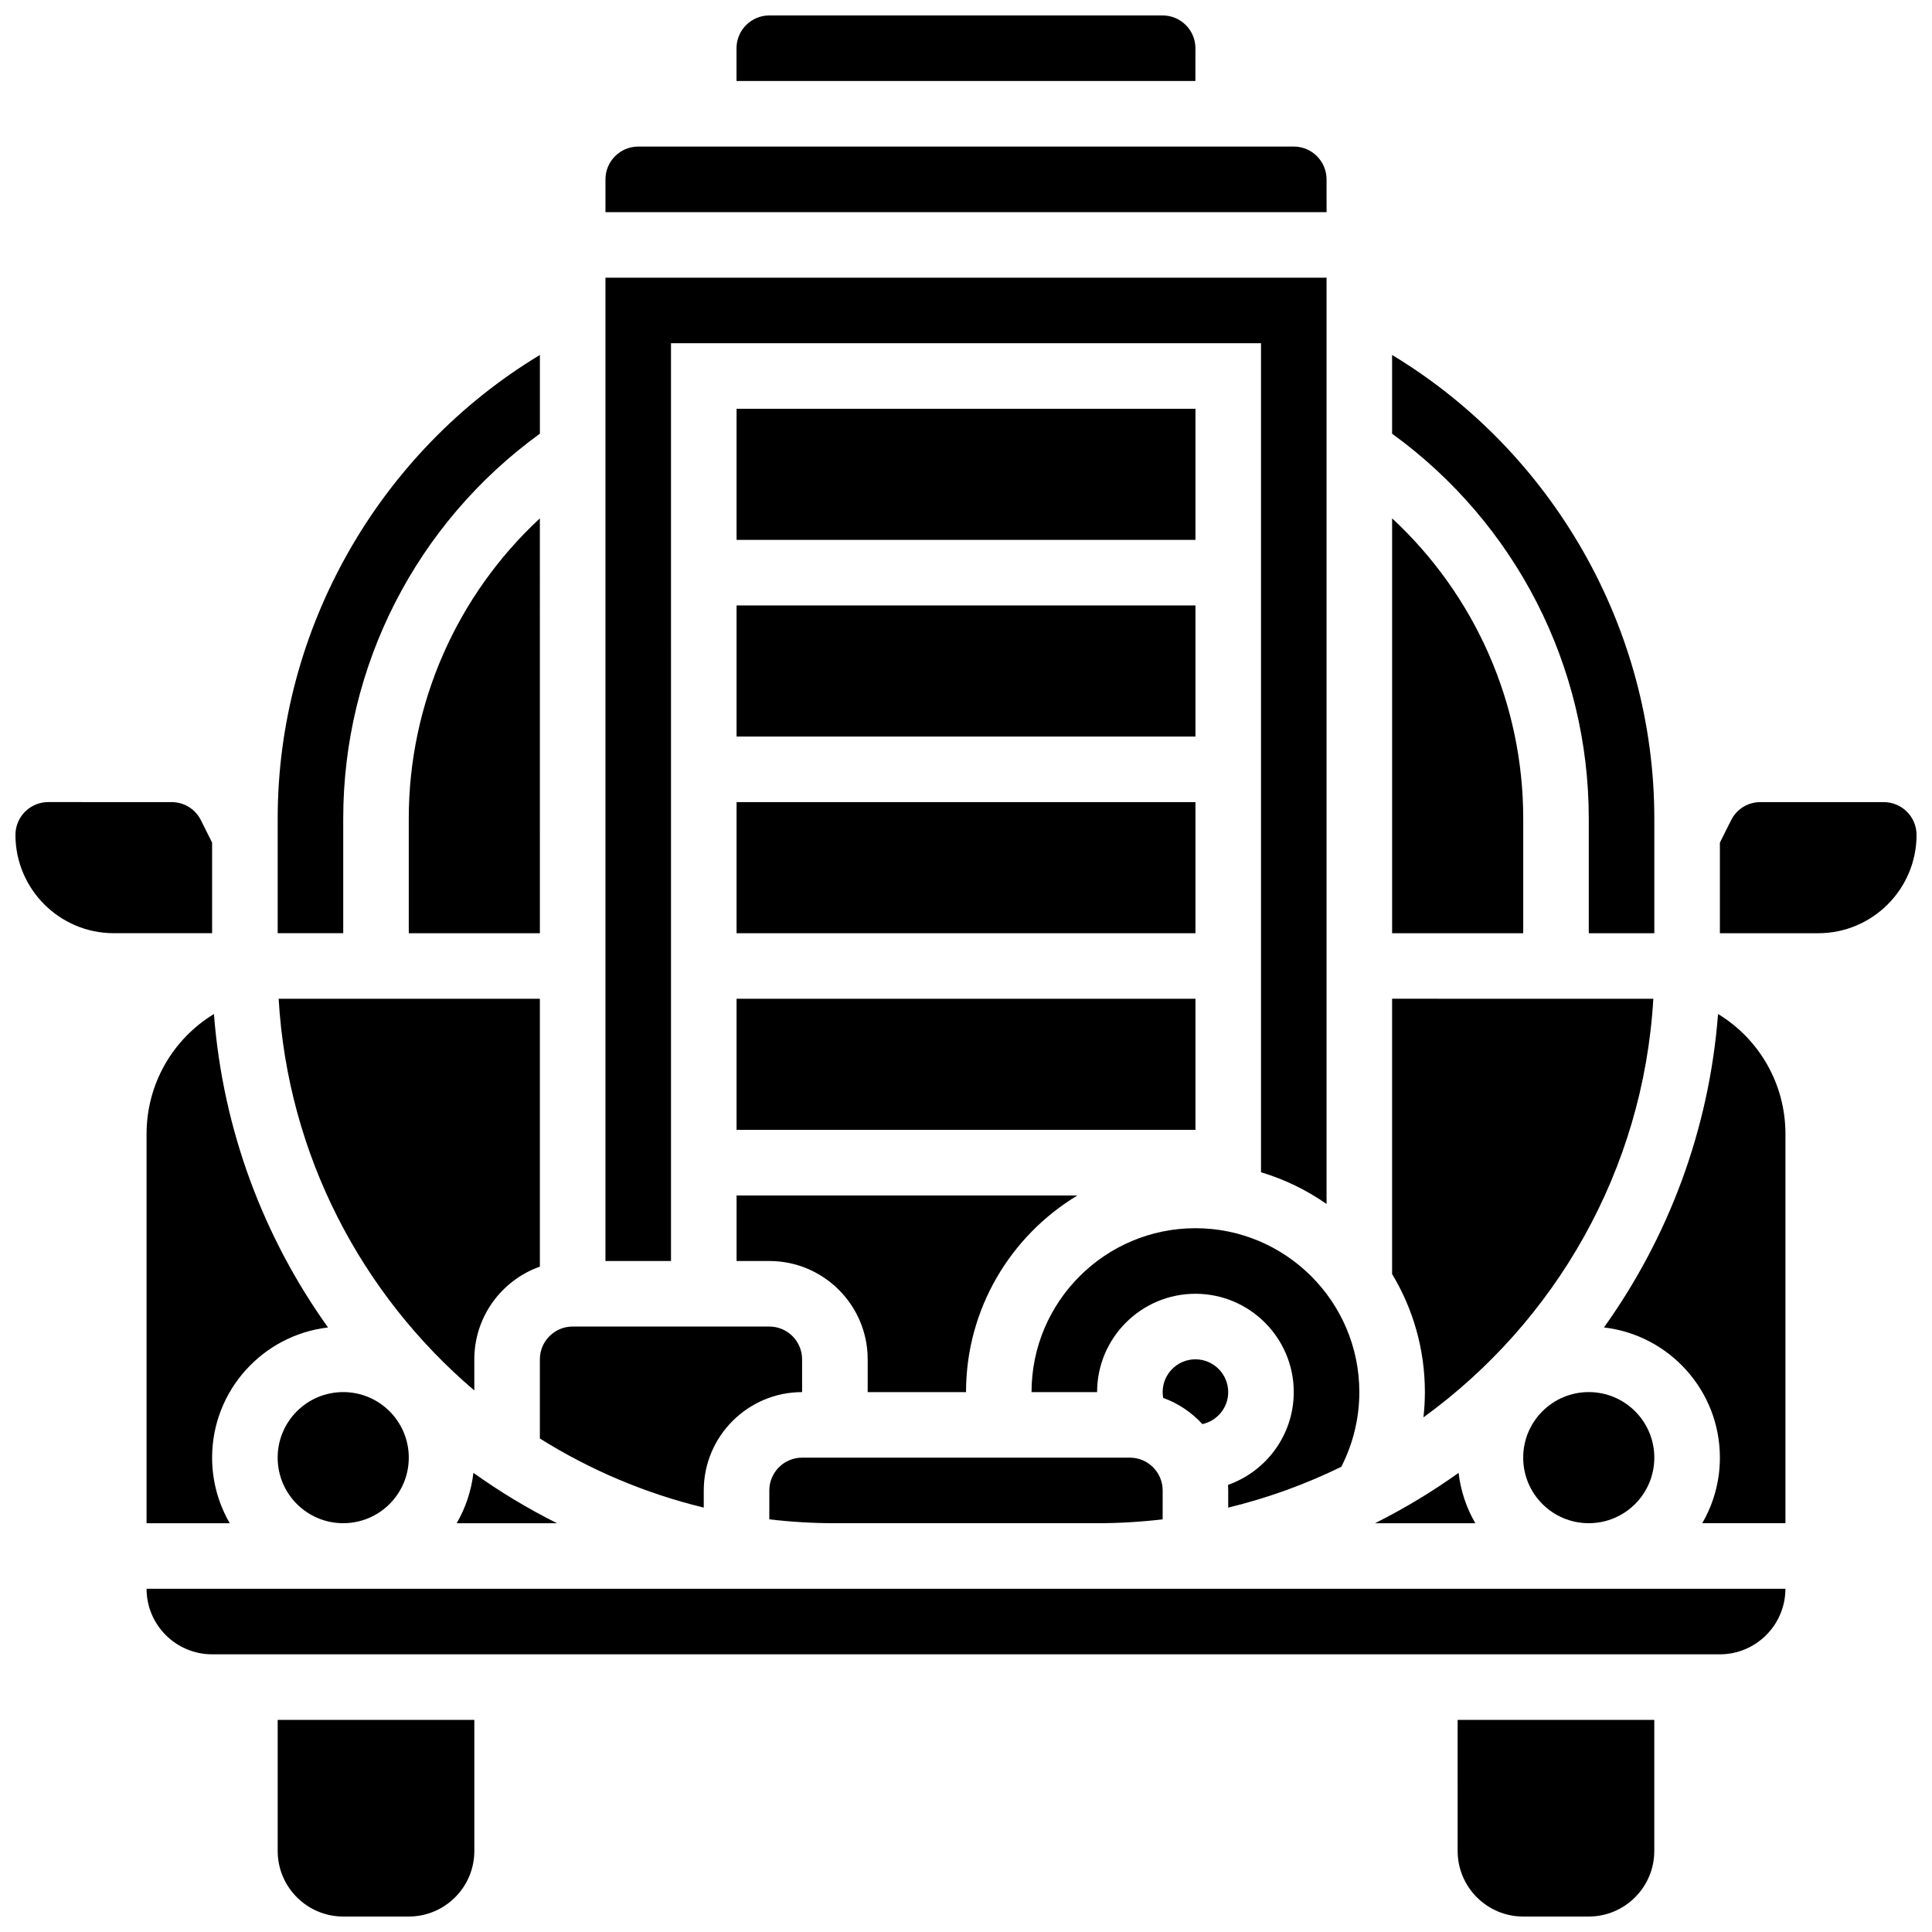 <?xml version="1.0" encoding="UTF-8"?>
<!-- Uploaded to: ICON Repo, www.svgrepo.com, Generator: ICON Repo Mixer Tools -->
<svg width="800px" height="800px" version="1.1" viewBox="144 144 512 512" xmlns="http://www.w3.org/2000/svg">
 <defs>
  <clipPath id="e">
   <path d="m339 148.09h122v17.906h-122z"/>
  </clipPath>
  <clipPath id="d">
   <path d="m217 599h53v52.902h-53z"/>
  </clipPath>
  <clipPath id="c">
   <path d="m148.09 356h52.906v36h-52.906z"/>
  </clipPath>
  <clipPath id="b">
   <path d="m530 599h53v52.902h-53z"/>
  </clipPath>
  <clipPath id="a">
   <path d="m599 356h52.902v36h-52.902z"/>
  </clipPath>
 </defs>
 <path d="m339.2 356.57h121.61v34.746h-121.61z"/>
 <path d="m339.2 252.33h121.61v34.746h-121.61z"/>
 <path d="m339.2 408.68h121.61v34.746h-121.61z"/>
 <path d="m339.2 478.18h8.688c14.367 0 26.059 11.691 26.059 26.059v8.688h26.059c0-22.094 11.848-41.469 29.523-52.117h-90.328z"/>
 <g clip-path="url(#e)">
  <path d="m460.8 156.78c0-4.789-3.898-8.688-8.688-8.688h-104.24c-4.789 0-8.688 3.898-8.688 8.688v8.688h121.61z"/>
 </g>
 <path d="m347.88 538.98v7.66c5.699 0.672 11.496 1.027 17.371 1.027h69.492c5.879 0 11.672-0.355 17.371-1.027l0.004-7.66c0-4.789-3.898-8.688-8.688-8.688h-86.863c-4.789 0-8.688 3.898-8.688 8.688z"/>
 <path d="m582.41 530.29c0 9.598-7.781 17.375-17.375 17.375s-17.371-7.777-17.371-17.375c0-9.594 7.777-17.371 17.371-17.371s17.375 7.777 17.375 17.371"/>
 <path d="m521.23 519.61c34.844-25.262 58.262-65.352 60.918-110.93l-69.227-0.004v72.953c5.508 9.145 8.688 19.848 8.688 31.281 0 2.246-0.133 4.477-0.379 6.695z"/>
 <path d="m460.8 504.23c-4.789 0-8.688 3.898-8.688 8.688 0 0.527 0.062 1.039 0.156 1.547 4.004 1.449 7.555 3.852 10.379 6.938 3.902-0.852 6.84-4.328 6.84-8.484-0.004-4.789-3.898-8.688-8.688-8.688z"/>
 <path d="m565.04 360.91v30.402h17.371v-30.402c0-50.324-26.875-97.121-69.492-122.84v20.863c32.723 23.73 52.121 61.504 52.121 101.98z"/>
 <path d="m547.67 360.91c0-30.449-12.742-59.133-34.746-79.543v109.95h34.746z"/>
 <path d="m499.46 532.71c3.121-6.094 4.777-12.887 4.777-19.789 0-23.949-19.484-43.434-43.434-43.434s-43.434 19.484-43.434 43.434h17.371c0-14.371 11.691-26.059 26.059-26.059s26.059 11.691 26.059 26.059c0 11.34-7.285 21.008-17.418 24.582 0.027 0.488 0.043 0.984 0.043 1.48v4.547c10.473-2.539 20.508-6.188 29.977-10.82z"/>
 <path d="m530.54 534.32c-6.996 5.004-14.398 9.469-22.145 13.348h26.578c-2.328-4.016-3.875-8.531-4.434-13.348z"/>
 <path d="m495.55 191.53c0-4.789-3.898-8.688-8.688-8.688h-173.72c-4.789 0-8.688 3.898-8.688 8.688v8.688h191.1z"/>
 <path d="m339.2 304.45h121.61v34.746h-121.61z"/>
 <g clip-path="url(#d)">
  <path d="m217.59 634.53c0 9.578 7.793 17.371 17.371 17.371h17.371c9.578 0 17.371-7.793 17.371-17.371v-34.746h-52.113z"/>
 </g>
 <g clip-path="url(#c)">
  <path d="m200.21 367.3-2.969-5.934c-1.48-2.965-4.457-4.801-7.769-4.801l-32.691-0.004c-4.789 0-8.688 3.898-8.688 8.688 0 14.367 11.691 26.059 26.059 26.059h26.059z"/>
 </g>
 <g clip-path="url(#b)">
  <path d="m530.29 634.53c0 9.578 7.793 17.371 17.371 17.371h17.371c9.578 0 17.371-7.793 17.371-17.371v-34.746h-52.117z"/>
 </g>
 <path d="m182.84 444.5v103.17h22.047c-2.965-5.117-4.676-11.047-4.676-17.375 0-17.797 13.453-32.504 30.719-34.504-17.012-23.785-27.871-52.254-30.234-83.066-10.875 6.606-17.855 18.508-17.855 31.777z"/>
 <g clip-path="url(#a)">
  <path d="m643.22 356.57h-32.695c-3.312 0-6.289 1.84-7.769 4.801l-2.969 5.938v24.008h26.059c14.367 0 26.059-11.691 26.059-26.059 0-4.789-3.894-8.688-8.684-8.688z"/>
 </g>
 <path d="m599.3 412.72c-2.359 30.812-13.223 59.281-30.234 83.066 17.27 2.004 30.723 16.707 30.723 34.504 0 6.328-1.707 12.258-4.676 17.371l22.047 0.004v-103.17c0-13.27-6.981-25.172-17.859-31.777z"/>
 <path d="m365.25 565.04h-182.41c0 9.578 7.793 17.371 17.371 17.371h399.57c9.578 0 17.371-7.793 17.371-17.371z"/>
 <path d="m269.7 512.49v-8.254c0-11.324 7.262-20.98 17.371-24.566v-70.984h-69.227c2.418 41.504 22.055 78.453 51.855 103.8z"/>
 <path d="m321.82 234.96h156.36v219.7c6.273 1.875 12.125 4.738 17.371 8.406v-245.48h-191.1v260.59h17.371z"/>
 <path d="m234.96 360.91c0-40.477 19.398-78.25 52.117-101.98v-20.863c-42.617 25.723-69.488 72.52-69.488 122.84v30.402h17.371z"/>
 <path d="m287.07 525.22c13.227 8.285 27.848 14.535 43.434 18.309v-4.547c0-14.367 11.691-26.059 26.059-26.059v-8.688c0-4.789-3.898-8.688-8.688-8.688h-52.117c-4.789 0-8.688 3.898-8.688 8.688z"/>
 <path d="m252.33 530.29c0 9.598-7.781 17.375-17.375 17.375s-17.371-7.777-17.371-17.375c0-9.594 7.777-17.371 17.371-17.371s17.375 7.777 17.375 17.371"/>
 <path d="m287.07 281.37c-22 20.41-34.742 49.09-34.742 79.543v30.402h34.746z"/>
 <path d="m269.46 534.32c-0.559 4.816-2.106 9.332-4.434 13.348h26.578c-7.742-3.879-15.148-8.344-22.145-13.348z"/>
</svg>